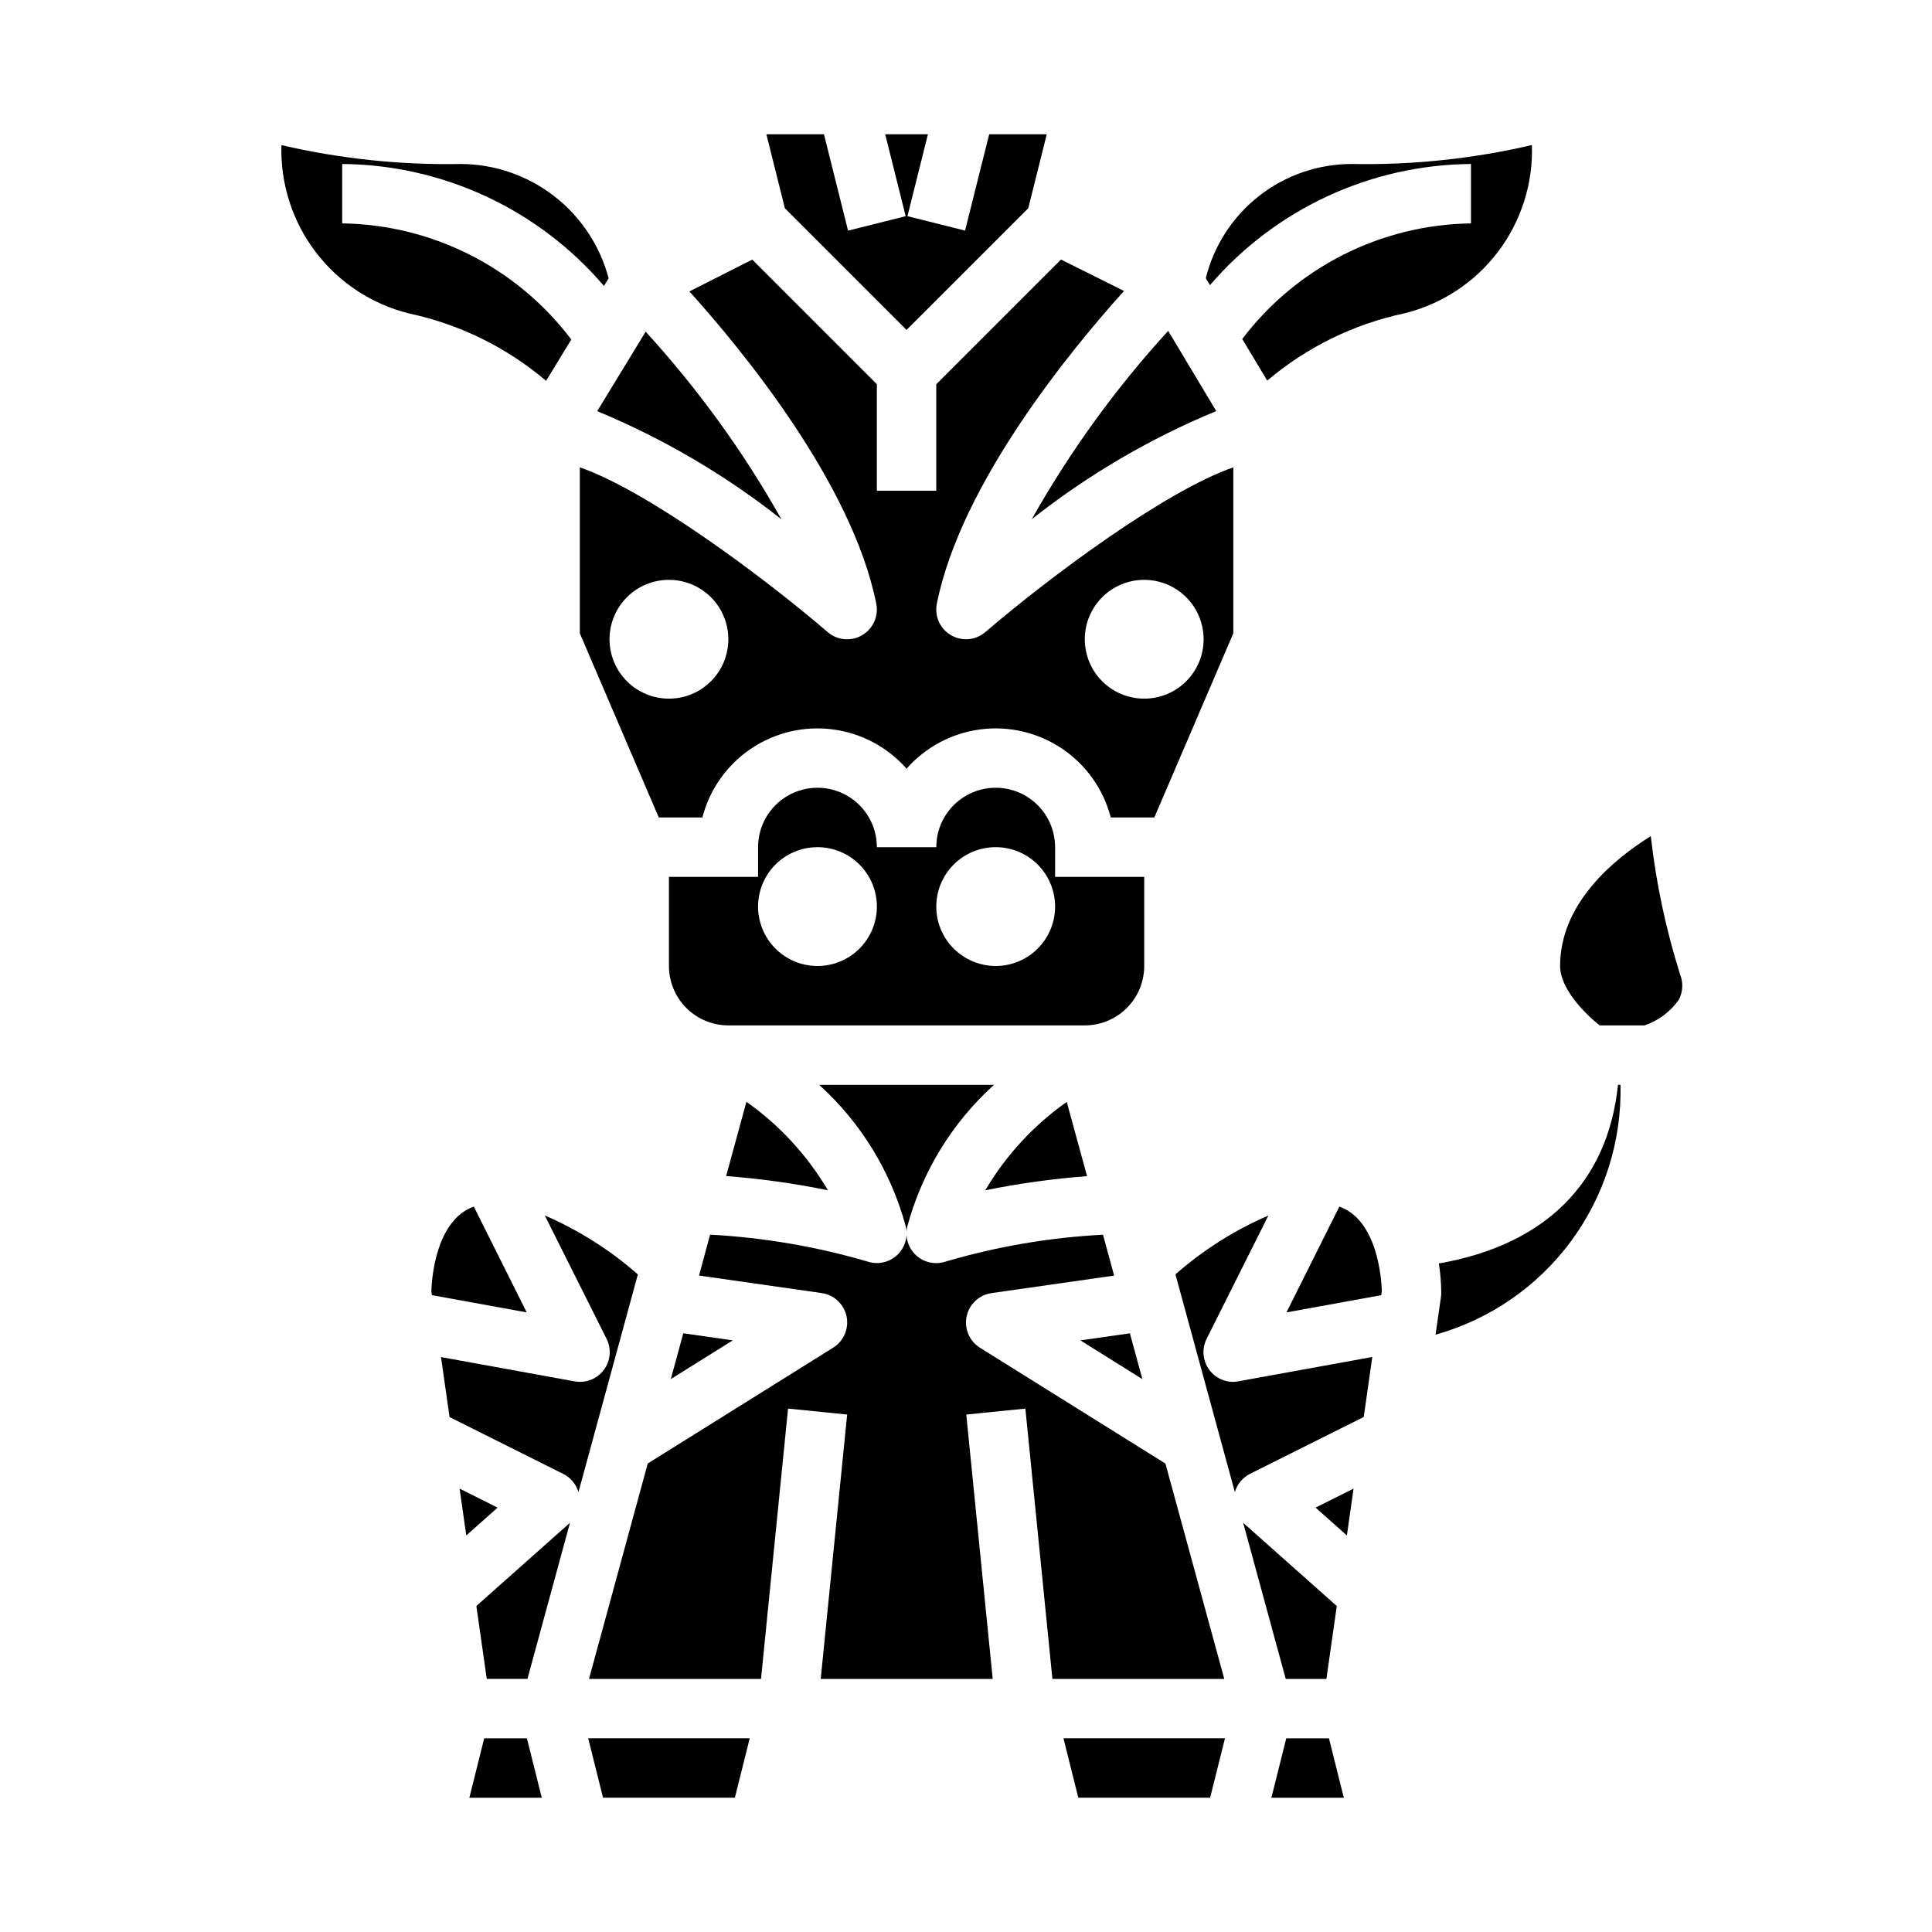 <?xml version="1.0" encoding="UTF-8"?>
<!-- Uploaded to: ICON Repo, www.iconrepo.com, Generator: ICON Repo Mixer Tools -->
<svg fill="#000000" width="800px" height="800px" version="1.1" viewBox="144 144 512 512" xmlns="http://www.w3.org/2000/svg">
 <g>
  <path d="m295.4 233.98c-14.398-19.086-36.809-30.449-60.715-30.777v-15.746c26.715 0.215 52.027 12.008 69.375 32.332l1.234-2.031c-2.285-8.648-7.356-16.301-14.43-21.777-7.07-5.477-15.75-8.473-24.691-8.523-16.008 0.305-31.992-1.375-47.59-4.996-0.305 10.168 2.875 20.137 9.016 28.25 6.141 8.113 14.871 13.879 24.742 16.344 13.418 2.852 25.922 8.992 36.383 17.867z"/>
  <path d="m351.09 281.62c-10.059-17.891-22.133-34.57-35.984-49.719l-12.84 21.059c17.516 7.266 33.945 16.91 48.824 28.66z"/>
  <path d="m363.4 459.44c-5.453-9.262-12.812-17.258-21.594-23.453l-5.375 19.68c9.059 0.688 18.066 1.945 26.969 3.773z"/>
  <path d="m338.19 499.21-13.113-1.875-3.309 12.141z"/>
  <path d="m265.8 538.5 1.77 12.414 8.297-7.379z"/>
  <path d="m272.32 604.67-3.934 15.742h19.191l-3.938-15.742z"/>
  <path d="m269.56 463.76c-10.125 3.613-11.148 19.254-11.25 22.363l0.156 1.109 25.113 4.566z"/>
  <path d="m466.32 252.94-12.738-21.254c-13.91 15.203-26.039 31.949-36.148 49.906 14.895-11.762 31.344-21.406 48.887-28.652z"/>
  <path d="m372.48 312.33c-2.891 1.703-6.543 1.387-9.098-0.789-17.508-15.027-47.871-37.492-65.723-43.688v43.98l20.93 48.805h11.547c1.918-7.418 6.477-13.883 12.82-18.18 6.344-4.301 14.035-6.141 21.637-5.172 7.602 0.965 14.59 4.668 19.656 10.418 5.066-5.75 12.055-9.453 19.656-10.418 7.602-0.969 15.293 0.871 21.637 5.172 6.344 4.297 10.902 10.762 12.82 18.18h11.547l20.934-48.805v-43.98c-17.855 6.18-48.223 28.66-65.723 43.66v-0.004c-2.555 2.191-6.219 2.519-9.117 0.812-2.902-1.703-4.398-5.062-3.723-8.359 6.383-31.945 35.762-67.504 49.594-82.852l-16.691-8.332-33.062 33.062v28.207h-15.742v-28.23l-33.023-33.023-16.656 8.441c13.879 15.398 43.156 50.875 49.523 82.758 0.656 3.289-0.844 6.637-3.742 8.336zm-51.207 16.82c-4.176 0-8.18-1.656-11.133-4.609-2.953-2.953-4.609-6.957-4.609-11.133s1.656-8.18 4.609-11.133c2.953-2.953 6.957-4.609 11.133-4.609 4.176 0 8.18 1.656 11.133 4.609 2.953 2.953 4.613 6.957 4.613 11.133s-1.66 8.18-4.613 11.133c-2.953 2.953-6.957 4.609-11.133 4.609zm125.95-31.488v0.004c4.176 0 8.18 1.656 11.133 4.609 2.953 2.953 4.613 6.957 4.613 11.133s-1.66 8.18-4.613 11.133c-2.953 2.953-6.957 4.609-11.133 4.609s-8.18-1.656-11.133-4.609c-2.953-2.953-4.609-6.957-4.609-11.133s1.656-8.18 4.609-11.133c2.953-2.953 6.957-4.609 11.133-4.609z"/>
  <path d="m405.11 459.44c8.898-1.816 17.906-3.066 26.969-3.742l-5.375-19.68h-0.004c-8.777 6.188-16.137 14.172-21.59 23.422z"/>
  <path d="m384.25 231.43 32.254-32.25 4.894-19.594h-15.254l-6.387 25.527-15.27-3.824 5.422-21.703h-11.32l5.426 21.703-15.273 3.824-6.383-25.527h-15.258l4.898 19.594z"/>
  <path d="m446.74 509.48-3.305-12.141-13.117 1.875z"/>
  <path d="m447.23 376.38h-23.617v-7.871c0-5.625-3-10.824-7.871-13.637-4.871-2.812-10.871-2.812-15.742 0s-7.875 8.012-7.875 13.637h-15.742c0-5.625-3-10.824-7.871-13.637-4.871-2.812-10.875-2.812-15.746 0s-7.871 8.012-7.871 13.637v7.871h-23.617v23.617c0 4.176 1.66 8.18 4.613 11.133 2.953 2.949 6.957 4.609 11.133 4.609h94.465c4.176 0 8.18-1.66 11.133-4.609 2.949-2.953 4.609-6.957 4.609-11.133zm-86.594 23.617c-4.176 0-8.18-1.66-11.133-4.613-2.949-2.953-4.609-6.957-4.609-11.133 0-4.176 1.66-8.18 4.609-11.133 2.953-2.953 6.957-4.609 11.133-4.609s8.184 1.656 11.133 4.609c2.953 2.953 4.613 6.957 4.613 11.133 0 4.176-1.66 8.18-4.613 11.133-2.949 2.953-6.957 4.613-11.133 4.613zm47.23 0h0.004c-4.176 0-8.18-1.66-11.133-4.613s-4.613-6.957-4.613-11.133c0-4.176 1.66-8.18 4.613-11.133s6.957-4.609 11.133-4.609c4.176 0 8.18 1.656 11.133 4.609s4.609 6.957 4.609 11.133c0 4.176-1.656 8.18-4.609 11.133s-6.957 4.613-11.133 4.613z"/>
  <path d="m549.97 182.44c-15.609 3.641-31.609 5.324-47.633 5.016-8.918-0.023-17.59 2.945-24.621 8.43-7.031 5.488-12.02 13.176-14.164 21.832l1.102 1.852v-0.004c17.336-20.191 42.559-31.902 69.172-32.109v15.746c-23.848 0.324-46.211 11.629-60.617 30.637l6.621 11.02c10.453-8.852 22.934-14.973 36.328-17.82 9.898-2.426 18.664-8.18 24.82-16.301 6.156-8.117 9.332-18.109 8.992-28.297z"/>
  <path d="m470.85 510.21c-2.738 0.016-5.285-1.391-6.731-3.715-1.441-2.324-1.578-5.231-0.355-7.676l16.375-32.691c-8.977 3.875-17.285 9.137-24.633 15.586l15.742 57.695 0.004-0.004c0.602-2.066 2.023-3.793 3.934-4.785l30.219-15.105 2.266-15.902-35.426 6.438 0.004 0.004c-0.461 0.094-0.93 0.145-1.398 0.156z"/>
  <path d="m495.51 588.93 2.754-19.316-24.781-22.027-0.039-0.055 11.289 41.398z"/>
  <path d="m498.95 463.76-14.02 28.039 25.113-4.566 0.156-1.109c-0.102-3.133-1.125-18.773-11.25-22.363z"/>
  <path d="m500.94 550.91 1.77-12.414-10.066 5.035z"/>
  <path d="m589.27 402.3c-3.785-11.957-6.394-24.258-7.793-36.723-10.141 6.336-24.035 18.012-24.035 34.426 0 6.055 6.551 12.594 10.477 15.742h11.875c3.707-1.238 6.91-3.644 9.137-6.856 1.059-2.047 1.18-4.445 0.34-6.59z"/>
  <path d="m525.31 478.83c0.406 2.57 0.621 5.164 0.637 7.762 0.004 0.375-0.023 0.75-0.078 1.117l-1.434 9.988 0.004 0.004c14.359-4.027 26.977-12.719 35.852-24.707 8.871-11.992 13.504-26.594 13.156-41.504h-0.66c-2.715 26.016-19.332 42.422-47.477 47.34z"/>
  <path d="m484.87 604.67-3.938 15.742h19.191l-3.934-15.742z"/>
  <path d="m452.85 531.86-49.152-30.699v-0.004c-2.805-1.75-4.215-5.066-3.531-8.301 0.684-3.234 3.312-5.699 6.586-6.168l32.504-4.644-0.211-0.789-2.738-10.043h-0.004c-14.137 0.734-28.141 3.125-41.723 7.125-2.727 0.906-5.727 0.254-7.832-1.699-2.106-1.953-2.981-4.898-2.281-7.684 3.898-14.43 11.867-27.434 22.953-37.461h-46.336c11.074 10.023 19.035 23.023 22.934 37.445 0.695 2.785-0.18 5.727-2.281 7.68-2.106 1.953-5.102 2.606-7.828 1.703-13.586-3.973-27.586-6.363-41.723-7.125l-2.723 10.047-0.211 0.789 32.504 4.644v-0.004c3.269 0.469 5.902 2.934 6.586 6.168 0.68 3.234-0.73 6.551-3.531 8.301l-49.152 30.699-15.566 57.09h45.586l7.164-71.637 15.664 1.574-7.008 70.062h45.582l-7.008-70.062 15.664-1.574 7.164 71.637h45.547z"/>
  <path d="m288.38 466.12 16.371 32.691c1.336 2.668 1.047 5.859-0.742 8.246-1.793 2.387-4.777 3.555-7.711 3.019l-35.426-6.438 2.266 15.902 30.219 15.105 0.004-0.004c1.91 0.992 3.336 2.723 3.938 4.789l15.742-57.695c-7.352-6.465-15.676-11.734-24.66-15.617z"/>
  <path d="m270.24 569.61 2.758 19.316h10.777l11.285-41.398-0.039 0.055z"/>
  <path d="m303.81 620.41h34.938l3.938-15.742h-42.809z"/>
  <path d="m429.76 620.41h34.938l3.934-15.742h-42.805z"/>
 </g>
</svg>